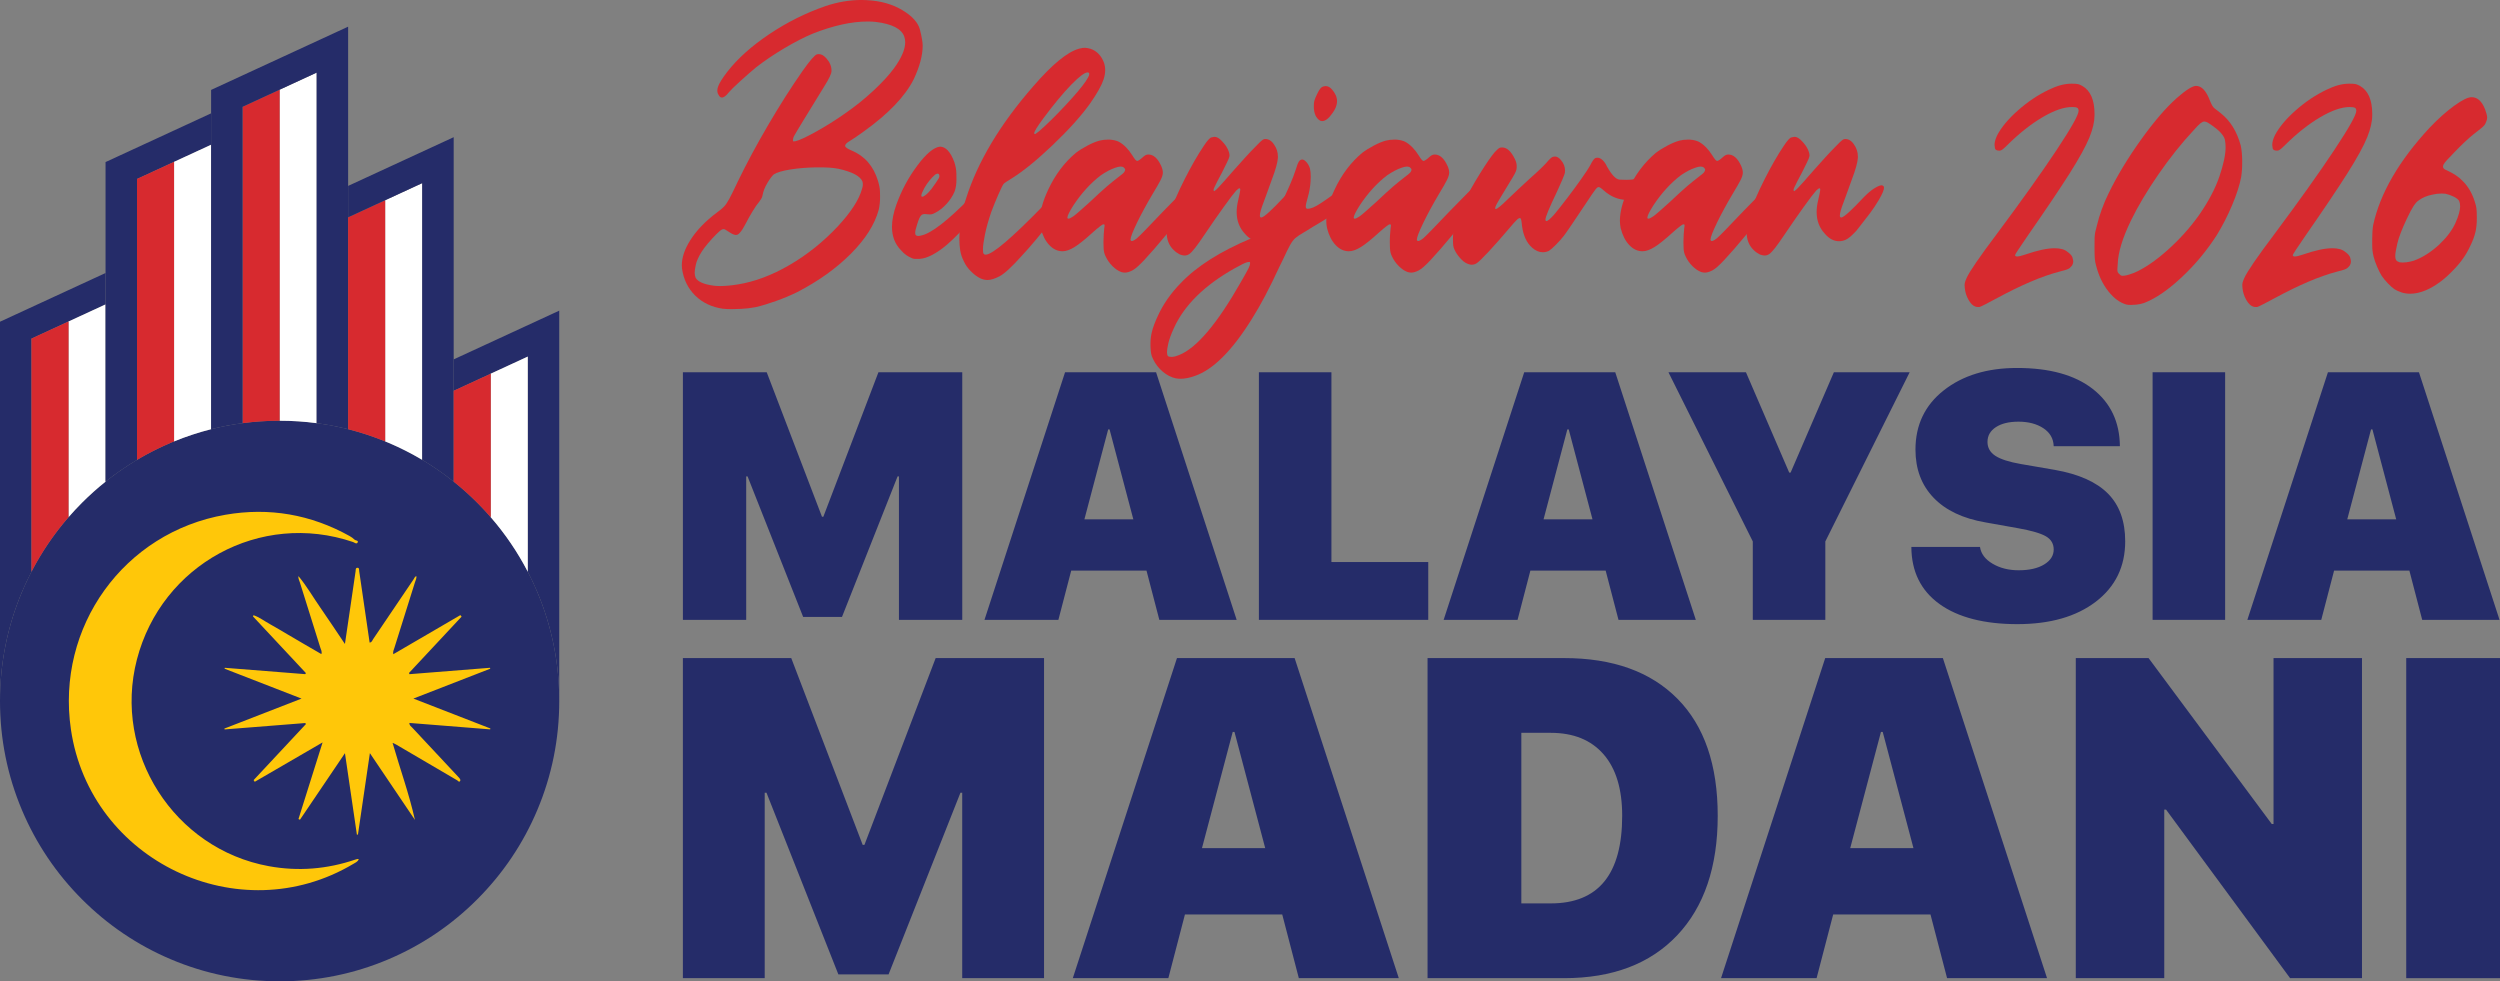 <svg width="214" height="84" viewBox="0 0 214 84" fill="none" xmlns="http://www.w3.org/2000/svg">
<rect x="0" y="0" width="214" height="84" fill="#808080" stroke="none"/>
<g clip-path="url(#clip0_622_951)">
<path d="M82.369 53.059H76.95V40.78H76.833L72.074 52.809H68.75L63.991 40.78H63.874V53.059H58.456V31.865H65.631L70.361 44.231H70.479L75.194 31.865H82.369V53.059H82.369Z" fill="#252C69"/>
<path d="M99.239 53.059L98.14 48.843H91.696L90.598 53.059H84.272L91.169 31.865H98.96L105.858 53.059H99.239ZM94.861 36.756L92.825 44.453H97.013L94.978 36.756H94.861Z" fill="#252C69"/>
<path d="M122.259 48.11V53.06H107.761V31.866H113.97V48.11H122.259Z" fill="#252C69"/>
<path d="M138.543 53.059L137.444 48.843H131.001L129.903 53.059H123.576L130.473 31.865H138.265L145.162 53.059H138.543ZM134.165 36.756L132.129 44.453H136.317L134.282 36.756H134.165Z" fill="#252C69"/>
<path d="M156.248 53.059H150.039V46.347L142.819 31.865H149.453L153.158 40.457H153.275L156.98 31.865H163.467L156.248 46.347V53.059Z" fill="#252C69"/>
<path d="M163.614 46.817H169.486C169.573 47.404 169.934 47.884 170.569 48.256C171.203 48.629 171.946 48.815 172.795 48.815C173.713 48.815 174.443 48.648 174.985 48.315C175.527 47.982 175.797 47.556 175.797 47.037C175.797 46.548 175.577 46.173 175.138 45.914C174.698 45.654 173.903 45.422 172.751 45.216L169.954 44.717C168.02 44.384 166.539 43.679 165.509 42.601C164.479 41.525 163.964 40.154 163.964 38.489C163.964 36.374 164.774 34.68 166.395 33.407C168.015 32.134 170.104 31.498 172.662 31.498C175.445 31.498 177.602 32.096 179.135 33.29C180.668 34.485 181.444 36.119 181.463 38.195H175.796C175.777 37.548 175.484 37.038 174.918 36.66C174.351 36.284 173.639 36.095 172.779 36.095C171.969 36.095 171.325 36.251 170.846 36.565C170.368 36.878 170.129 37.299 170.129 37.828C170.129 38.328 170.353 38.724 170.802 39.018C171.251 39.311 171.984 39.547 172.999 39.723L175.898 40.222C177.948 40.585 179.465 41.263 180.445 42.256C181.427 43.25 181.917 44.609 181.917 46.332C181.917 48.496 181.08 50.219 179.406 51.502C177.731 52.784 175.489 53.426 172.677 53.426C169.865 53.426 167.605 52.851 166.014 51.7C164.423 50.549 163.622 48.921 163.612 46.816L163.614 46.817Z" fill="#252C69"/>
<path d="M190.471 53.059H184.262V31.865H190.471V53.059Z" fill="#252C69"/>
<path d="M207.341 53.059L206.242 48.843H199.798L198.7 53.059H192.374L199.271 31.865H207.062L213.96 53.059H207.341ZM202.962 36.756L200.926 44.453H205.115L203.079 36.756H202.962Z" fill="#252C69"/>
<path d="M89.371 83.731H82.366V67.857H82.214L76.061 83.408H71.764L65.611 67.857H65.459V83.731H58.454V56.331H67.73L73.845 72.319H73.997L80.093 56.331H89.37V83.731H89.371Z" fill="#252C69"/>
<path d="M111.18 83.731L109.76 78.281H101.43L100.01 83.731H91.832L100.749 56.331H110.82L119.737 83.731H111.18H111.18ZM105.52 62.654L102.888 72.603H108.303L105.671 62.654H105.52Z" fill="#252C69"/>
<path d="M122.199 56.331H133.88C138.057 56.331 141.295 57.492 143.592 59.815C145.889 62.138 147.037 65.477 147.037 69.832C147.037 74.186 145.879 77.623 143.563 80.066C141.247 82.509 138.019 83.731 133.88 83.731H122.199V56.331ZM130.226 62.73V77.331H132.744C136.821 77.331 138.859 74.832 138.859 69.831C138.859 67.54 138.326 65.783 137.26 64.562C136.193 63.34 134.688 62.73 132.744 62.73H130.226Z" fill="#252C69"/>
<path d="M166.67 83.731L165.25 78.281H156.92L155.5 83.731H147.321L156.238 56.331H166.31L175.227 83.731H166.669H166.67ZM161.01 62.654L158.378 72.603H163.793L161.161 62.654H161.01Z" fill="#252C69"/>
<path d="M185.261 83.731H177.688V56.331H183.917L194.462 70.534H194.614V56.331H202.186V83.731H196.033L185.412 69.3H185.26V83.731H185.261Z" fill="#252C69"/>
<path d="M214 83.731H205.973V56.331H214V83.731Z" fill="#252C69"/>
<path d="M61.896 26.432C60.932 26.294 60.138 25.918 59.514 25.304C58.89 24.69 58.512 23.918 58.38 22.988C58.37 22.896 58.364 22.804 58.364 22.713C58.364 22.047 58.6 21.341 59.07 20.594C59.595 19.745 60.373 18.935 61.403 18.166C61.644 17.994 61.836 17.833 61.978 17.684C62.12 17.535 62.276 17.303 62.446 16.986C62.616 16.671 62.86 16.174 63.177 15.497C63.911 13.981 64.774 12.377 65.765 10.684C66.756 8.991 67.734 7.455 68.697 6.078C69.311 5.206 69.721 4.729 69.93 4.649C69.984 4.637 70.039 4.631 70.094 4.631C70.314 4.631 70.532 4.757 70.751 5.01C71.036 5.332 71.178 5.682 71.178 6.06C71.178 6.187 71.127 6.359 71.022 6.577C70.918 6.796 70.74 7.105 70.488 7.507C69.886 8.483 69.333 9.384 68.829 10.21C68.325 11.037 68.04 11.513 67.975 11.639C67.942 11.697 67.917 11.76 67.9 11.829C67.884 11.898 67.876 11.949 67.876 11.984C67.876 12.053 67.884 12.09 67.9 12.096C67.917 12.101 67.931 12.104 67.942 12.104C67.975 12.104 68.023 12.099 68.09 12.087C68.407 12.018 68.99 11.748 69.839 11.278C70.687 10.807 71.496 10.302 72.262 9.762C73.149 9.154 73.976 8.494 74.743 7.782C75.509 7.07 76.106 6.421 76.533 5.836C77.168 4.964 77.485 4.223 77.485 3.614C77.485 3.442 77.458 3.281 77.403 3.132C77.173 2.466 76.357 2.047 74.956 1.875C74.737 1.852 74.507 1.841 74.266 1.841C72.897 1.841 71.336 2.185 69.584 2.874C68.839 3.184 68.023 3.604 67.136 4.131C66.249 4.659 65.45 5.198 64.738 5.75C64.311 6.106 63.85 6.507 63.358 6.955C62.865 7.402 62.542 7.718 62.389 7.902C62.159 8.2 61.962 8.349 61.797 8.349C61.676 8.349 61.578 8.269 61.502 8.108C61.436 8.005 61.403 7.884 61.403 7.746C61.403 7.632 61.43 7.505 61.485 7.367C61.594 7.08 61.852 6.672 62.257 6.145C63.144 5.008 64.346 3.932 65.863 2.916C67.38 1.9 68.987 1.099 70.684 0.514C71.714 0.169 72.744 -0.003 73.773 -0.003C73.916 -0.003 74.063 0.003 74.217 0.014C75.377 0.072 76.385 0.356 77.24 0.867C78.094 1.378 78.598 1.941 78.751 2.554C78.904 3.168 78.981 3.619 78.981 3.906C78.981 4.733 78.729 5.686 78.225 6.765C77.491 8.234 76.068 9.726 73.954 11.242C73.724 11.414 73.496 11.575 73.272 11.724C73.048 11.873 72.88 11.982 72.771 12.051C72.486 12.212 72.344 12.355 72.344 12.481V12.499C72.365 12.613 72.547 12.739 72.886 12.878C74.014 13.348 74.77 14.215 75.153 15.478C75.262 15.834 75.32 16.141 75.326 16.399C75.331 16.657 75.334 16.81 75.334 16.855C75.334 17.268 75.295 17.636 75.218 17.957C74.879 19.208 74.088 20.46 72.844 21.711C71.601 22.962 70.07 24.059 68.253 24.999C67.694 25.275 67.087 25.53 66.429 25.765C65.772 26 65.192 26.176 64.688 26.291C64.261 26.371 63.855 26.42 63.472 26.437C63.089 26.454 62.809 26.463 62.635 26.463C62.35 26.463 62.103 26.452 61.895 26.429L61.896 26.432ZM63.145 24.349C64.591 24.119 66.069 23.565 67.581 22.687C69.092 21.808 70.472 20.704 71.721 19.372C72.849 18.155 73.538 17.087 73.79 16.169C73.834 16.02 73.856 15.917 73.856 15.859V15.739C73.856 15.67 73.845 15.601 73.823 15.532C73.637 15.073 72.952 14.711 71.769 14.447C71.353 14.367 70.849 14.327 70.258 14.327H69.847C69.07 14.339 68.338 14.399 67.655 14.508C66.97 14.617 66.496 14.757 66.234 14.93C66.179 14.976 66.102 15.061 66.004 15.188C65.905 15.314 65.812 15.452 65.725 15.601C65.582 15.841 65.481 16.04 65.421 16.194C65.36 16.349 65.303 16.559 65.248 16.823C65.237 16.869 65.207 16.935 65.157 17.021C65.108 17.107 65.056 17.185 65.001 17.254C64.848 17.426 64.656 17.701 64.426 18.081C64.196 18.46 63.993 18.821 63.819 19.165C63.742 19.314 63.663 19.455 63.581 19.587C63.499 19.719 63.425 19.82 63.359 19.888C63.25 20.037 63.129 20.112 62.998 20.112H62.965C62.822 20.101 62.625 20.009 62.373 19.837C62.252 19.757 62.162 19.699 62.102 19.665C62.041 19.63 61.99 19.613 61.946 19.613C61.902 19.613 61.852 19.624 61.798 19.647C61.699 19.694 61.532 19.834 61.297 20.069C61.061 20.305 60.826 20.563 60.59 20.844C60.355 21.125 60.177 21.363 60.056 21.559C59.793 21.984 59.629 22.348 59.564 22.652C59.498 22.956 59.465 23.183 59.465 23.332C59.465 23.505 59.493 23.654 59.547 23.78C59.733 24.113 60.242 24.337 61.075 24.452C61.239 24.475 61.425 24.486 61.634 24.486C62.061 24.486 62.565 24.441 63.145 24.349Z" fill="#D72A2F"/>
<path d="M78.045 22.093C77.859 22.013 77.697 21.923 77.56 21.826C77.424 21.729 77.278 21.593 77.125 21.421C76.61 20.893 76.353 20.227 76.353 19.424C76.353 18.85 76.479 18.213 76.731 17.512C77.168 16.296 77.768 15.179 78.529 14.163C79.291 13.147 79.934 12.611 80.46 12.553C80.952 12.553 81.364 12.995 81.692 13.879C81.802 14.224 81.859 14.54 81.865 14.826C81.87 15.113 81.873 15.291 81.873 15.36C81.873 15.763 81.818 16.112 81.708 16.41C81.544 16.79 81.311 17.142 81.01 17.469C80.709 17.796 80.388 18.046 80.049 18.218C79.917 18.287 79.822 18.328 79.761 18.338C79.701 18.35 79.649 18.356 79.605 18.356C79.528 18.356 79.44 18.35 79.342 18.338C79.287 18.327 79.233 18.321 79.177 18.321C79.024 18.321 78.914 18.361 78.849 18.442C78.75 18.534 78.64 18.774 78.52 19.165C78.399 19.521 78.34 19.779 78.34 19.94C78.34 19.986 78.345 20.026 78.356 20.06C78.389 20.152 78.471 20.198 78.603 20.198C78.668 20.198 78.745 20.186 78.833 20.163C79.687 20.003 81.116 18.901 83.12 16.857C83.767 16.191 84.221 15.858 84.483 15.858C84.56 15.858 84.62 15.893 84.664 15.961C84.719 16.019 84.746 16.116 84.746 16.254V16.323C84.724 16.484 84.675 16.662 84.598 16.857C84.368 17.305 83.883 17.956 83.144 18.812C82.405 19.667 81.707 20.382 81.049 20.956C80.129 21.725 79.346 22.127 78.701 22.161H78.306C78.186 22.149 78.098 22.127 78.043 22.092L78.045 22.093ZM79.737 16.169L79.836 16.031C80.022 15.779 80.198 15.52 80.361 15.257C80.394 15.2 80.411 15.142 80.411 15.084V15.033C80.4 14.953 80.378 14.903 80.346 14.886C80.313 14.869 80.285 14.86 80.264 14.86C80.209 14.86 80.138 14.889 80.05 14.946C79.875 15.095 79.705 15.273 79.541 15.48C79.377 15.687 79.234 15.899 79.114 16.117C78.949 16.427 78.867 16.634 78.867 16.737V16.789C78.889 16.823 78.917 16.841 78.949 16.841C79.004 16.841 79.086 16.8 79.196 16.72C79.371 16.594 79.552 16.41 79.738 16.169H79.737Z" fill="#D72A2F"/>
<path d="M83.828 23.78C83.575 23.642 83.327 23.447 83.08 23.195C82.833 22.943 82.645 22.672 82.513 22.386C82.349 22.064 82.242 21.746 82.193 21.43C82.143 21.114 82.119 20.778 82.119 20.422C82.119 20.285 82.124 20.136 82.135 19.975C82.157 19.435 82.206 18.95 82.283 18.52C82.36 18.089 82.497 17.581 82.694 16.996C83.69 13.839 85.612 10.631 88.46 7.37C90.081 5.499 91.384 4.432 92.37 4.167C92.578 4.11 92.748 4.084 92.879 4.09C93.011 4.095 93.175 4.127 93.372 4.184C93.886 4.368 94.259 4.752 94.489 5.338C94.565 5.545 94.604 5.768 94.604 6.009C94.604 6.251 94.56 6.509 94.472 6.784C94.297 7.313 93.908 8.007 93.306 8.868C92.54 9.935 91.471 11.121 90.103 12.424C88.734 13.727 87.556 14.683 86.571 15.291C86.418 15.383 86.281 15.469 86.161 15.549C86.04 15.63 85.958 15.692 85.914 15.738C85.826 15.853 85.678 16.149 85.471 16.625C85.262 17.101 85.06 17.598 84.863 18.115C84.611 18.85 84.427 19.5 84.313 20.069C84.198 20.637 84.141 21.059 84.141 21.335C84.141 21.449 84.146 21.547 84.157 21.627C84.19 21.742 84.261 21.8 84.371 21.8C84.94 21.8 86.594 20.393 89.332 17.581C89.966 16.938 90.443 16.484 90.761 16.22C91.079 15.956 91.309 15.823 91.451 15.823C91.67 15.823 91.78 15.921 91.78 16.116C91.78 16.346 91.61 16.73 91.271 17.27C91.095 17.523 90.767 17.95 90.285 18.553C89.803 19.155 89.296 19.775 88.765 20.412C88.234 21.049 87.804 21.54 87.475 21.885C86.61 22.849 85.972 23.437 85.561 23.65C85.151 23.862 84.808 23.968 84.534 23.968C84.294 23.968 84.058 23.905 83.828 23.779L83.828 23.78ZM88.953 11.227C89.611 10.654 90.35 9.927 91.171 9.049C91.993 8.172 92.579 7.48 92.929 6.975C93.105 6.699 93.201 6.53 93.217 6.466C93.234 6.404 93.242 6.36 93.242 6.337C93.242 6.268 93.208 6.223 93.143 6.2H93.093C92.853 6.2 92.392 6.544 91.714 7.233C90.991 7.98 90.192 8.944 89.315 10.126C88.79 10.838 88.526 11.263 88.526 11.4C88.526 11.447 88.543 11.47 88.576 11.47H88.626C88.68 11.435 88.79 11.355 88.954 11.229L88.953 11.227Z" fill="#D72A2F"/>
<path d="M95.968 23.281C95.716 23.189 95.467 23.02 95.22 22.773C94.974 22.526 94.779 22.248 94.637 21.938C94.582 21.823 94.543 21.72 94.522 21.628C94.5 21.536 94.483 21.424 94.472 21.292C94.462 21.16 94.456 20.973 94.456 20.733C94.456 20.492 94.464 20.276 94.48 20.052C94.497 19.828 94.51 19.665 94.521 19.561C94.543 19.447 94.554 19.366 94.554 19.321C94.554 19.263 94.546 19.229 94.53 19.218C94.513 19.206 94.483 19.2 94.439 19.2C94.406 19.2 94.311 19.261 94.152 19.381C93.993 19.502 93.804 19.66 93.585 19.855C92.906 20.475 92.372 20.905 91.983 21.146C91.594 21.387 91.252 21.508 90.957 21.508C90.529 21.508 90.149 21.33 89.815 20.974C89.481 20.618 89.237 20.137 89.084 19.528C89.04 19.321 89.018 19.109 89.018 18.89C89.018 18.122 89.254 17.237 89.724 16.239C90.327 14.953 91.115 13.903 92.09 13.088C92.374 12.87 92.708 12.661 93.092 12.46C93.475 12.259 93.814 12.118 94.111 12.038C94.341 11.98 94.576 11.952 94.817 11.952H95.014C95.321 11.975 95.578 12.038 95.787 12.142C96.214 12.382 96.597 12.773 96.936 13.313C97.123 13.623 97.259 13.778 97.347 13.778C97.38 13.778 97.438 13.752 97.519 13.7C97.601 13.648 97.686 13.582 97.774 13.502C97.883 13.399 97.977 13.327 98.053 13.286C98.129 13.246 98.212 13.226 98.3 13.226C98.737 13.226 99.105 13.553 99.4 14.207C99.488 14.403 99.534 14.586 99.54 14.759C99.546 14.931 99.479 15.152 99.343 15.422C99.206 15.691 98.984 16.079 98.678 16.584C98.152 17.468 97.703 18.295 97.33 19.064C96.958 19.833 96.772 20.315 96.772 20.511C96.782 20.591 96.821 20.631 96.887 20.631C96.985 20.631 97.138 20.545 97.347 20.373C97.445 20.293 97.709 20.031 98.136 19.59C98.563 19.148 99.056 18.634 99.614 18.049C100.206 17.44 100.701 16.935 101.101 16.533C101.501 16.132 101.739 15.913 101.815 15.879C101.903 15.844 101.985 15.827 102.062 15.827C102.182 15.827 102.281 15.867 102.358 15.947C102.445 16.039 102.489 16.165 102.489 16.326C102.489 16.395 102.483 16.464 102.473 16.533C102.396 16.728 102.095 17.179 101.569 17.885C101.043 18.591 100.441 19.355 99.762 20.175C99.083 20.996 98.486 21.683 97.972 22.233C97.511 22.727 97.161 23.034 96.921 23.154C96.68 23.275 96.471 23.335 96.296 23.335C96.187 23.335 96.077 23.318 95.968 23.283V23.281ZM91.861 18.528C91.949 18.471 92.124 18.328 92.387 18.098C92.65 17.869 92.939 17.61 93.257 17.323C93.925 16.692 94.421 16.238 94.744 15.962C95.067 15.687 95.371 15.44 95.656 15.222C95.995 14.97 96.19 14.803 96.239 14.723C96.288 14.643 96.313 14.579 96.313 14.533C96.313 14.464 96.274 14.401 96.198 14.344C96.132 14.286 96.045 14.258 95.935 14.258C95.803 14.258 95.644 14.292 95.458 14.361C95.086 14.487 94.68 14.7 94.242 14.998C93.377 15.652 92.594 16.508 91.893 17.564C91.543 18.115 91.368 18.47 91.368 18.631C91.368 18.689 91.395 18.718 91.45 18.718C91.537 18.718 91.674 18.655 91.86 18.528H91.861Z" fill="#D72A2F"/>
<path d="M100.929 21.748C100.863 21.714 100.786 21.665 100.699 21.602C100.611 21.539 100.529 21.467 100.452 21.387C100.058 21.007 99.86 20.491 99.86 19.837C99.86 19.343 99.97 18.781 100.189 18.149C100.441 17.38 100.849 16.439 101.413 15.325C101.976 14.212 102.521 13.265 103.047 12.484C103.342 12.037 103.559 11.795 103.696 11.761C103.833 11.727 103.923 11.71 103.967 11.71C104.164 11.71 104.384 11.841 104.624 12.106C104.832 12.324 104.988 12.543 105.092 12.76C105.197 12.979 105.248 13.162 105.248 13.312C105.248 13.346 105.243 13.381 105.232 13.415C105.221 13.484 105.155 13.645 105.035 13.897C104.914 14.15 104.772 14.437 104.608 14.758C104.432 15.079 104.293 15.343 104.189 15.55C104.084 15.757 104.008 15.915 103.959 16.024C103.909 16.133 103.885 16.202 103.885 16.23V16.291C103.885 16.314 103.89 16.331 103.901 16.343C103.912 16.355 103.923 16.36 103.934 16.36C103.956 16.36 103.984 16.343 104.016 16.308C104.071 16.274 104.158 16.194 104.279 16.067C104.399 15.941 104.572 15.751 104.797 15.499C105.021 15.247 105.309 14.919 105.66 14.517C105.955 14.184 106.264 13.84 106.588 13.484C106.911 13.128 107.177 12.847 107.385 12.64C107.582 12.433 107.738 12.276 107.853 12.166C107.968 12.058 108.055 11.986 108.116 11.951C108.176 11.916 108.239 11.899 108.305 11.899C108.611 11.899 108.869 12.066 109.077 12.399C109.285 12.697 109.389 13.036 109.389 13.415V13.518C109.356 13.931 109.186 14.54 108.88 15.343C108.726 15.768 108.562 16.222 108.388 16.704C108.3 16.934 108.229 17.129 108.174 17.289C107.955 17.852 107.845 18.236 107.845 18.443C107.845 18.558 107.884 18.615 107.961 18.615H107.994C108.234 18.558 108.869 17.978 109.899 16.876C110.249 16.52 110.559 16.262 110.827 16.102C111.095 15.941 111.289 15.861 111.41 15.861C111.486 15.861 111.547 15.89 111.591 15.947C111.612 15.981 111.624 16.021 111.624 16.067C111.624 16.262 111.476 16.613 111.18 17.117C110.961 17.496 110.706 17.877 110.417 18.262C110.126 18.647 109.869 18.98 109.644 19.261C109.42 19.543 109.291 19.706 109.258 19.752C108.93 20.108 108.662 20.346 108.453 20.467C108.245 20.587 108.02 20.648 107.779 20.648C107.33 20.648 106.925 20.435 106.564 20.011C106.093 19.505 105.857 18.886 105.857 18.151C105.857 17.818 105.907 17.456 106.006 17.067C106.049 16.871 106.088 16.694 106.121 16.532C106.154 16.372 106.17 16.274 106.17 16.24C106.17 16.16 106.148 16.119 106.105 16.119C106.039 16.119 105.941 16.189 105.809 16.326C105.612 16.545 105.256 17.012 104.742 17.73C104.227 18.447 103.707 19.196 103.181 19.977C102.819 20.517 102.531 20.924 102.318 21.199C102.104 21.474 101.935 21.655 101.809 21.742C101.683 21.828 101.554 21.871 101.423 21.871C101.346 21.871 101.261 21.859 101.168 21.836C101.075 21.813 100.996 21.784 100.93 21.75L100.929 21.748Z" fill="#D72A2F"/>
<path d="M100.666 32.39C100.272 32.309 99.897 32.121 99.541 31.822C99.185 31.524 98.909 31.168 98.712 30.755C98.624 30.583 98.566 30.425 98.539 30.281C98.512 30.138 98.492 29.922 98.481 29.636V29.412C98.481 29.067 98.52 28.74 98.597 28.43C98.684 28.051 98.854 27.592 99.106 27.053C99.566 26.042 100.217 25.107 101.06 24.245C102.429 22.799 104.445 21.519 107.106 20.405C107.401 20.279 107.67 20.159 107.911 20.044C108.152 19.929 108.311 19.848 108.388 19.803C108.453 19.758 108.522 19.683 108.593 19.579C108.665 19.476 108.763 19.301 108.889 19.053C109.015 18.807 109.187 18.454 109.407 17.995C109.856 17.065 110.19 16.348 110.409 15.842C110.627 15.337 110.797 14.895 110.918 14.516C111.016 14.183 111.104 13.956 111.181 13.835C111.257 13.715 111.356 13.655 111.477 13.655C111.586 13.655 111.709 13.735 111.846 13.895C111.983 14.056 112.078 14.234 112.134 14.429C112.178 14.613 112.199 14.842 112.199 15.118C112.199 15.244 112.193 15.388 112.183 15.549C112.15 16.019 112.068 16.478 111.936 16.926C111.827 17.305 111.772 17.557 111.772 17.683C111.772 17.809 111.827 17.873 111.936 17.873C112.199 17.873 112.557 17.724 113.012 17.425C113.467 17.127 113.886 16.834 114.269 16.547L114.762 16.202C115.189 15.927 115.528 15.789 115.78 15.789C115.912 15.789 116.016 15.83 116.092 15.91C116.136 15.956 116.158 16.019 116.158 16.099C116.158 16.375 115.862 16.817 115.271 17.425C114.877 17.793 114.424 18.143 113.915 18.475C113.406 18.808 112.91 19.113 112.428 19.388C112.209 19.525 112.006 19.652 111.821 19.767C111.722 19.825 111.635 19.876 111.558 19.922C111.262 20.094 111.037 20.246 110.884 20.378C110.731 20.51 110.58 20.708 110.433 20.972C110.284 21.236 110.08 21.655 109.816 22.229C109.751 22.366 109.674 22.521 109.586 22.694C109.083 23.773 108.65 24.654 108.289 25.337C107.927 26.019 107.56 26.66 107.188 27.256C105.49 30 103.853 31.641 102.276 32.181C101.827 32.342 101.421 32.422 101.06 32.422C100.917 32.422 100.786 32.41 100.666 32.387L100.666 32.39ZM100.929 30.392C102.429 29.796 104.192 27.712 106.219 24.142C106.394 23.832 106.536 23.582 106.646 23.393C106.755 23.203 106.835 23.054 106.884 22.945C106.933 22.836 106.966 22.753 106.982 22.696C106.999 22.639 107.007 22.587 107.007 22.541C107.007 22.472 106.999 22.435 106.982 22.429C106.966 22.423 106.952 22.421 106.941 22.421C106.908 22.421 106.859 22.426 106.793 22.438C106.717 22.449 106.577 22.504 106.374 22.601C106.171 22.7 105.95 22.817 105.709 22.955C103.124 24.401 101.383 26.111 100.485 28.086C100.244 28.614 100.085 29.05 100.008 29.395C99.932 29.739 99.893 29.986 99.893 30.135C99.893 30.296 99.92 30.41 99.975 30.48C100.029 30.525 100.123 30.549 100.254 30.549H100.336C100.511 30.537 100.708 30.485 100.927 30.394L100.929 30.392ZM113.004 10.331C112.642 10.114 112.462 9.7 112.462 9.092C112.462 8.896 112.478 8.739 112.511 8.618C112.544 8.498 112.615 8.323 112.725 8.093C112.9 7.714 113.053 7.496 113.185 7.438C113.283 7.393 113.382 7.369 113.48 7.369C113.667 7.369 113.842 7.461 114.006 7.644C114.301 7.977 114.45 8.316 114.45 8.661C114.45 9.005 114.312 9.355 114.039 9.711C113.732 10.148 113.447 10.365 113.185 10.365C113.13 10.365 113.07 10.354 113.004 10.331L113.004 10.331Z" fill="#D72A2F"/>
<path d="M120.479 23.281C120.226 23.189 119.977 23.02 119.731 22.773C119.484 22.526 119.29 22.248 119.148 21.938C119.093 21.823 119.054 21.72 119.033 21.628C119.01 21.536 118.994 21.424 118.983 21.292C118.972 21.16 118.967 20.973 118.967 20.733C118.967 20.492 118.974 20.276 118.991 20.052C119.008 19.828 119.021 19.665 119.032 19.561C119.054 19.447 119.065 19.366 119.065 19.321C119.065 19.263 119.057 19.229 119.041 19.218C119.024 19.206 118.994 19.2 118.95 19.2C118.917 19.2 118.821 19.261 118.662 19.381C118.504 19.502 118.314 19.66 118.096 19.855C117.416 20.475 116.883 20.905 116.494 21.146C116.105 21.387 115.763 21.508 115.467 21.508C115.04 21.508 114.66 21.33 114.325 20.974C113.992 20.618 113.748 20.137 113.594 19.528C113.55 19.321 113.529 19.109 113.529 18.89C113.529 18.122 113.765 17.237 114.235 16.239C114.837 14.953 115.625 13.903 116.6 13.088C116.885 12.87 117.219 12.661 117.603 12.46C117.986 12.259 118.325 12.118 118.621 12.038C118.852 11.98 119.087 11.952 119.328 11.952H119.525C119.832 11.975 120.089 12.038 120.297 12.142C120.725 12.382 121.108 12.773 121.447 13.313C121.633 13.623 121.77 13.778 121.858 13.778C121.891 13.778 121.948 13.752 122.03 13.7C122.112 13.648 122.197 13.582 122.285 13.502C122.394 13.399 122.487 13.327 122.564 13.286C122.64 13.246 122.723 13.226 122.81 13.226C123.248 13.226 123.616 13.553 123.911 14.207C123.999 14.403 124.045 14.586 124.051 14.759C124.056 14.931 123.99 15.152 123.854 15.422C123.716 15.691 123.495 16.079 123.188 16.584C122.663 17.468 122.214 18.295 121.841 19.064C121.469 19.833 121.282 20.315 121.282 20.511C121.293 20.591 121.332 20.631 121.397 20.631C121.496 20.631 121.649 20.545 121.858 20.373C121.956 20.293 122.219 20.031 122.646 19.59C123.073 19.148 123.567 18.634 124.125 18.049C124.716 17.44 125.212 16.935 125.612 16.533C126.011 16.132 126.249 15.913 126.326 15.879C126.414 15.844 126.496 15.827 126.573 15.827C126.693 15.827 126.792 15.867 126.868 15.947C126.956 16.039 127 16.165 127 16.326C127 16.395 126.994 16.464 126.983 16.533C126.906 16.728 126.606 17.179 126.08 17.885C125.553 18.591 124.951 19.355 124.273 20.175C123.593 20.996 122.997 21.683 122.482 22.233C122.022 22.727 121.672 23.034 121.431 23.154C121.19 23.275 120.982 23.335 120.807 23.335C120.698 23.335 120.588 23.318 120.479 23.283V23.281ZM116.372 18.528C116.459 18.471 116.635 18.328 116.897 18.098C117.16 17.869 117.45 17.61 117.768 17.323C118.436 16.692 118.931 16.238 119.255 15.962C119.578 15.687 119.882 15.44 120.167 15.222C120.506 14.97 120.701 14.803 120.75 14.723C120.799 14.643 120.824 14.579 120.824 14.533C120.824 14.464 120.785 14.401 120.709 14.344C120.643 14.286 120.556 14.258 120.446 14.258C120.314 14.258 120.155 14.292 119.969 14.361C119.596 14.487 119.191 14.7 118.753 14.998C117.887 15.652 117.104 16.508 116.404 17.564C116.053 18.115 115.878 18.47 115.878 18.631C115.878 18.689 115.906 18.718 115.96 18.718C116.048 18.718 116.185 18.655 116.371 18.528H116.372Z" fill="#D72A2F"/>
<path d="M125.539 22.541C125.363 22.46 125.177 22.308 124.98 22.084C124.783 21.86 124.63 21.634 124.52 21.404C124.455 21.278 124.414 21.149 124.397 21.016C124.38 20.884 124.373 20.686 124.373 20.422C124.373 20.159 124.389 19.949 124.422 19.759C124.455 19.57 124.521 19.326 124.619 19.028C124.696 18.799 124.803 18.511 124.94 18.166C125.077 17.822 125.222 17.495 125.375 17.185C125.714 16.496 126.152 15.718 126.689 14.852C127.226 13.986 127.648 13.374 127.954 13.018C128.063 12.903 128.151 12.817 128.217 12.76C128.282 12.703 128.34 12.665 128.39 12.648C128.439 12.631 128.507 12.622 128.595 12.622C128.989 12.622 129.351 12.955 129.679 13.621C129.745 13.77 129.787 13.886 129.802 13.966C129.819 14.046 129.827 14.126 129.827 14.206V14.344C129.827 14.447 129.805 14.554 129.761 14.662C129.718 14.772 129.636 14.929 129.515 15.136C129.394 15.343 129.214 15.641 128.973 16.031C128.743 16.41 128.54 16.746 128.365 17.039C128.19 17.331 128.086 17.518 128.053 17.599C128.009 17.702 127.988 17.777 127.988 17.823C127.988 17.869 128.004 17.892 128.037 17.892C128.157 17.892 128.508 17.605 129.088 17.031C129.307 16.824 129.59 16.557 129.935 16.23C130.28 15.903 130.616 15.59 130.945 15.292C131.273 15.005 131.572 14.732 131.84 14.474C132.108 14.216 132.287 14.035 132.374 13.931C132.648 13.609 132.834 13.44 132.933 13.423C133.031 13.405 133.092 13.397 133.113 13.397C133.277 13.397 133.447 13.5 133.622 13.707C133.852 13.982 133.968 14.281 133.968 14.602C133.968 14.671 133.962 14.739 133.951 14.809C133.929 14.901 133.855 15.096 133.73 15.394C133.604 15.692 133.453 16.031 133.278 16.41C132.621 17.777 132.292 18.569 132.292 18.786C132.292 18.879 132.32 18.924 132.374 18.924C132.484 18.924 132.703 18.74 133.031 18.373C133.338 18.005 133.71 17.535 134.149 16.961C134.587 16.387 134.992 15.836 135.365 15.307C135.737 14.78 135.989 14.395 136.12 14.154C136.219 13.958 136.301 13.815 136.367 13.723C136.432 13.632 136.49 13.571 136.539 13.542C136.589 13.514 136.657 13.499 136.745 13.499C136.887 13.499 137.033 13.568 137.181 13.706C137.329 13.844 137.452 14.022 137.55 14.24C137.967 14.987 138.333 15.365 138.651 15.377C138.969 15.388 139.166 15.394 139.243 15.394C139.725 15.394 140.212 15.314 140.705 15.153C140.771 15.142 140.831 15.13 140.886 15.119C141.039 15.084 141.175 15.067 141.296 15.067C141.526 15.067 141.696 15.13 141.805 15.256C141.904 15.382 141.953 15.521 141.953 15.669C141.953 15.772 141.937 15.876 141.904 15.979C141.805 16.277 141.569 16.519 141.198 16.702C140.639 16.977 140.02 17.115 139.341 17.115H139.259C138.548 17.104 137.896 16.84 137.304 16.323C137.206 16.231 137.115 16.157 137.033 16.099C136.951 16.041 136.894 16.013 136.861 16.013C136.817 16.013 136.773 16.027 136.729 16.056C136.685 16.085 136.631 16.142 136.565 16.229C136.498 16.315 136.406 16.444 136.286 16.616C136.165 16.788 136.012 17.018 135.825 17.305C135.321 18.063 134.894 18.7 134.544 19.217C134.193 19.733 133.969 20.055 133.87 20.181C133.673 20.433 133.446 20.689 133.189 20.947C132.931 21.205 132.732 21.38 132.589 21.472C132.414 21.553 132.238 21.593 132.064 21.593C131.746 21.593 131.44 21.461 131.143 21.196C130.683 20.783 130.398 20.174 130.289 19.371C130.278 19.21 130.262 19.07 130.24 18.949C130.217 18.829 130.201 18.757 130.19 18.734C130.168 18.688 130.135 18.665 130.091 18.665C130.048 18.665 129.982 18.699 129.894 18.768C129.741 18.905 129.472 19.204 129.089 19.663C128.487 20.375 127.928 21.006 127.413 21.557C126.898 22.108 126.559 22.435 126.394 22.538C126.263 22.619 126.126 22.659 125.984 22.659C125.841 22.659 125.693 22.618 125.54 22.538L125.539 22.541Z" fill="#D72A2F"/>
<path d="M145.614 23.281C145.361 23.189 145.113 23.02 144.866 22.773C144.619 22.526 144.425 22.248 144.283 21.938C144.228 21.823 144.19 21.72 144.168 21.628C144.146 21.536 144.129 21.424 144.118 21.292C144.108 21.16 144.102 20.973 144.102 20.733C144.102 20.492 144.11 20.276 144.126 20.052C144.143 19.828 144.156 19.665 144.167 19.561C144.189 19.447 144.2 19.366 144.2 19.321C144.2 19.263 144.192 19.229 144.176 19.218C144.159 19.206 144.129 19.2 144.085 19.2C144.052 19.2 143.957 19.261 143.798 19.381C143.639 19.502 143.45 19.66 143.231 19.855C142.552 20.475 142.018 20.905 141.629 21.146C141.24 21.387 140.898 21.508 140.602 21.508C140.175 21.508 139.795 21.33 139.461 20.974C139.127 20.618 138.883 20.137 138.729 19.528C138.686 19.321 138.664 19.109 138.664 18.89C138.664 18.122 138.9 17.237 139.37 16.239C139.973 14.953 140.761 13.903 141.736 13.088C142.02 12.87 142.354 12.661 142.738 12.46C143.121 12.259 143.46 12.118 143.757 12.038C143.987 11.98 144.222 11.952 144.463 11.952H144.66C144.967 11.975 145.224 12.038 145.433 12.142C145.86 12.382 146.243 12.773 146.582 13.313C146.769 13.623 146.905 13.778 146.993 13.778C147.026 13.778 147.083 13.752 147.165 13.7C147.247 13.648 147.332 13.582 147.42 13.502C147.529 13.399 147.623 13.327 147.699 13.286C147.775 13.246 147.858 13.226 147.946 13.226C148.383 13.226 148.751 13.553 149.046 14.207C149.134 14.403 149.18 14.586 149.186 14.759C149.192 14.931 149.125 15.152 148.989 15.422C148.851 15.691 148.63 16.079 148.324 16.584C147.798 17.468 147.349 18.295 146.976 19.064C146.604 19.833 146.418 20.315 146.418 20.511C146.428 20.591 146.467 20.631 146.533 20.631C146.631 20.631 146.784 20.545 146.993 20.373C147.091 20.293 147.355 20.031 147.782 19.59C148.209 19.148 148.702 18.634 149.26 18.049C149.852 17.44 150.347 16.935 150.747 16.533C151.147 16.132 151.385 15.913 151.461 15.879C151.549 15.844 151.631 15.827 151.708 15.827C151.828 15.827 151.927 15.867 152.004 15.947C152.091 16.039 152.135 16.165 152.135 16.326C152.135 16.395 152.129 16.464 152.119 16.533C152.042 16.728 151.741 17.179 151.215 17.885C150.689 18.591 150.087 19.355 149.408 20.175C148.729 20.996 148.132 21.683 147.618 22.233C147.158 22.727 146.807 23.034 146.567 23.154C146.326 23.275 146.117 23.335 145.942 23.335C145.833 23.335 145.723 23.318 145.614 23.283V23.281ZM141.507 18.528C141.595 18.471 141.77 18.328 142.033 18.098C142.296 17.869 142.585 17.61 142.903 17.323C143.571 16.692 144.067 16.238 144.39 15.962C144.713 15.687 145.017 15.44 145.302 15.222C145.641 14.97 145.836 14.803 145.885 14.723C145.935 14.643 145.959 14.579 145.959 14.533C145.959 14.464 145.92 14.401 145.844 14.344C145.779 14.286 145.691 14.258 145.581 14.258C145.449 14.258 145.29 14.292 145.104 14.361C144.732 14.487 144.326 14.7 143.888 14.998C143.023 15.652 142.24 16.508 141.539 17.564C141.188 18.115 141.014 18.47 141.014 18.631C141.014 18.689 141.041 18.718 141.096 18.718C141.183 18.718 141.32 18.655 141.506 18.528H141.507Z" fill="#D72A2F"/>
<path d="M150.575 21.748C150.509 21.714 150.432 21.665 150.345 21.602C150.257 21.539 150.175 21.467 150.098 21.387C149.704 21.007 149.506 20.491 149.506 19.837C149.506 19.343 149.616 18.781 149.835 18.149C150.087 17.38 150.495 16.439 151.059 15.325C151.622 14.212 152.167 13.265 152.693 12.484C152.988 12.037 153.205 11.795 153.342 11.761C153.479 11.727 153.569 11.71 153.613 11.71C153.81 11.71 154.03 11.841 154.27 12.106C154.478 12.324 154.634 12.543 154.738 12.76C154.843 12.979 154.895 13.162 154.895 13.312C154.895 13.346 154.889 13.381 154.878 13.415C154.867 13.484 154.801 13.645 154.681 13.897C154.56 14.15 154.418 14.437 154.254 14.758C154.078 15.079 153.939 15.343 153.835 15.55C153.73 15.757 153.654 15.915 153.605 16.024C153.555 16.133 153.531 16.202 153.531 16.23V16.291C153.531 16.314 153.536 16.331 153.547 16.343C153.558 16.355 153.569 16.36 153.58 16.36C153.602 16.36 153.63 16.343 153.662 16.308C153.717 16.274 153.805 16.194 153.925 16.067C154.045 15.941 154.218 15.751 154.443 15.499C154.667 15.247 154.955 14.919 155.306 14.517C155.601 14.184 155.91 13.84 156.234 13.484C156.557 13.128 156.823 12.847 157.031 12.64C157.228 12.433 157.384 12.276 157.499 12.166C157.614 12.058 157.701 11.986 157.762 11.951C157.822 11.916 157.885 11.899 157.951 11.899C158.257 11.899 158.515 12.066 158.723 12.399C158.931 12.697 159.035 13.036 159.035 13.415V13.518C159.002 13.931 158.832 14.54 158.526 15.343C158.372 15.768 158.208 16.222 158.034 16.704C157.946 16.934 157.875 17.129 157.82 17.289C157.601 17.852 157.492 18.236 157.492 18.443C157.492 18.558 157.53 18.615 157.607 18.615H157.64C157.88 18.558 158.515 17.978 159.545 16.876C159.895 16.52 160.205 16.262 160.473 16.102C160.741 15.941 160.935 15.861 161.056 15.861C161.132 15.861 161.193 15.89 161.237 15.947C161.258 15.981 161.27 16.021 161.27 16.067C161.27 16.262 161.122 16.613 160.826 17.117C160.607 17.496 160.352 17.877 160.063 18.262C159.772 18.647 159.515 18.98 159.29 19.261C159.066 19.543 158.937 19.706 158.904 19.752C158.576 20.108 158.308 20.346 158.099 20.467C157.891 20.587 157.666 20.648 157.425 20.648C156.976 20.648 156.571 20.435 156.21 20.011C155.739 19.505 155.503 18.886 155.503 18.151C155.503 17.818 155.553 17.456 155.652 17.067C155.695 16.871 155.734 16.694 155.767 16.532C155.8 16.372 155.816 16.274 155.816 16.24C155.816 16.16 155.794 16.119 155.751 16.119C155.685 16.119 155.587 16.189 155.455 16.326C155.258 16.545 154.902 17.012 154.388 17.73C153.873 18.447 153.353 19.196 152.827 19.977C152.465 20.517 152.177 20.924 151.964 21.199C151.75 21.474 151.581 21.655 151.455 21.742C151.329 21.828 151.2 21.871 151.069 21.871C150.992 21.871 150.907 21.859 150.814 21.836C150.721 21.813 150.642 21.784 150.576 21.75L150.575 21.748Z" fill="#D72A2F"/>
<path d="M169.089 26.243C168.88 26.173 168.686 25.982 168.506 25.666C168.325 25.35 168.218 25.009 168.185 24.641C168.174 24.55 168.168 24.469 168.168 24.4C168.168 24.332 168.174 24.274 168.185 24.228C168.207 24.125 168.256 23.987 168.333 23.815C168.574 23.264 169.455 21.979 170.978 19.958C173.081 17.134 174.765 14.77 176.03 12.863C177.295 10.958 177.927 9.833 177.927 9.488C177.927 9.362 177.889 9.275 177.812 9.23C177.735 9.185 177.588 9.161 177.369 9.161C176.668 9.161 175.821 9.454 174.831 10.04C173.839 10.625 172.846 11.412 171.849 12.398C171.652 12.594 171.507 12.726 171.414 12.795C171.321 12.864 171.236 12.898 171.159 12.898C170.919 12.898 170.787 12.826 170.765 12.682C170.743 12.539 170.732 12.444 170.732 12.398C170.732 12.169 170.809 11.893 170.962 11.572C171.324 10.883 171.921 10.171 172.753 9.436C173.585 8.702 174.461 8.117 175.381 7.68C176.082 7.335 176.723 7.163 177.303 7.163H177.353C177.594 7.163 177.766 7.175 177.871 7.198C177.975 7.221 178.098 7.273 178.24 7.353C178.941 7.755 179.291 8.553 179.291 9.746V9.866C179.291 10.406 179.149 11.032 178.864 11.743C178.557 12.501 177.988 13.537 177.156 14.852C176.323 16.166 175.124 17.949 173.558 20.199C173.263 20.635 173.01 21.008 172.802 21.318C172.594 21.628 172.49 21.8 172.49 21.835C172.49 21.915 172.551 21.955 172.671 21.955C172.802 21.955 173.021 21.903 173.328 21.8C174.39 21.433 175.239 21.249 175.875 21.249C176.367 21.249 176.735 21.352 176.975 21.559C177.216 21.731 177.359 21.892 177.403 22.041C177.446 22.19 177.468 22.299 177.468 22.368C177.468 22.506 177.429 22.633 177.353 22.747C177.287 22.828 177.224 22.893 177.164 22.945C177.103 22.997 177.002 23.046 176.86 23.092C176.717 23.138 176.509 23.195 176.236 23.264C174.768 23.654 173.016 24.4 170.978 25.502C170.595 25.709 170.258 25.887 169.968 26.036C169.678 26.186 169.505 26.266 169.45 26.277H169.286C169.21 26.277 169.144 26.266 169.089 26.243H169.089Z" fill="#D72A2F"/>
<path d="M182.018 26.07C181.459 25.91 180.944 25.531 180.473 24.934C180.002 24.337 179.657 23.619 179.438 22.781C179.372 22.564 179.332 22.351 179.315 22.144C179.298 21.937 179.291 21.604 179.291 21.145C179.291 20.812 179.293 20.554 179.298 20.37C179.304 20.186 179.323 20.014 179.356 19.854C179.389 19.693 179.438 19.497 179.504 19.268C179.603 18.844 179.742 18.385 179.923 17.891C180.104 17.397 180.293 16.956 180.49 16.565C181.212 15.073 182.133 13.546 183.25 11.985C184.367 10.424 185.396 9.224 186.339 8.386C187.128 7.697 187.675 7.352 187.982 7.352C188.463 7.352 188.863 7.782 189.181 8.644C189.301 8.942 189.416 9.143 189.526 9.246L189.707 9.384C189.827 9.487 189.958 9.591 190.101 9.694C190.922 10.348 191.491 11.272 191.809 12.466C191.885 12.811 191.927 13.247 191.932 13.775C191.937 14.303 191.907 14.768 191.841 15.17C191.71 15.859 191.452 16.657 191.069 17.563C190.686 18.47 190.248 19.325 189.755 20.129C188.889 21.472 187.882 22.68 186.732 23.753C185.582 24.827 184.52 25.553 183.545 25.931C183.304 26.011 183.077 26.06 182.863 26.078C182.65 26.095 182.494 26.104 182.395 26.104C182.253 26.104 182.127 26.092 182.017 26.069L182.018 26.07ZM182.691 23.35C183.546 22.982 184.485 22.345 185.509 21.438C186.533 20.532 187.44 19.527 188.228 18.425C189.049 17.243 189.635 16.133 189.986 15.093C190.336 14.055 190.511 13.225 190.511 12.605C190.511 12.365 190.489 12.14 190.446 11.934C190.336 11.566 189.975 11.17 189.361 10.745C189.121 10.573 188.959 10.473 188.877 10.444C188.795 10.415 188.737 10.401 188.704 10.401C188.606 10.401 188.496 10.447 188.376 10.538C188.233 10.653 188.025 10.866 187.752 11.175C186.722 12.277 185.723 13.532 184.753 14.938C183.784 16.344 183.004 17.656 182.412 18.873C181.69 20.365 181.312 21.599 181.279 22.575C181.256 22.805 181.245 22.971 181.245 23.074C181.245 23.177 181.259 23.255 181.286 23.307C181.314 23.359 181.355 23.408 181.409 23.453C181.486 23.534 181.543 23.58 181.582 23.591C181.62 23.603 181.65 23.608 181.673 23.608C181.727 23.608 181.798 23.603 181.886 23.591C181.974 23.58 182.094 23.551 182.248 23.505C182.401 23.46 182.549 23.408 182.691 23.351V23.35Z" fill="#D72A2F"/>
<path d="M192.86 26.243C192.652 26.173 192.458 25.982 192.277 25.666C192.097 25.35 191.99 25.009 191.956 24.641C191.946 24.55 191.94 24.469 191.94 24.4C191.94 24.332 191.946 24.274 191.956 24.228C191.978 24.125 192.028 23.987 192.105 23.815C192.345 23.264 193.227 21.979 194.75 19.958C196.853 17.134 198.537 14.77 199.801 12.863C201.066 10.958 201.699 9.833 201.699 9.488C201.699 9.362 201.66 9.275 201.584 9.23C201.507 9.185 201.359 9.161 201.14 9.161C200.439 9.161 199.593 9.454 198.602 10.04C197.611 10.625 196.617 11.412 195.62 12.398C195.423 12.594 195.278 12.726 195.185 12.795C195.092 12.864 195.007 12.898 194.931 12.898C194.69 12.898 194.559 12.826 194.537 12.682C194.515 12.539 194.504 12.444 194.504 12.398C194.504 12.169 194.58 11.893 194.734 11.572C195.096 10.883 195.692 10.171 196.524 9.436C197.356 8.702 198.233 8.117 199.153 7.68C199.854 7.335 200.495 7.163 201.075 7.163H201.124C201.365 7.163 201.538 7.175 201.642 7.198C201.746 7.221 201.869 7.273 202.012 7.353C202.713 7.755 203.063 8.553 203.063 9.746V9.866C203.063 10.406 202.92 11.032 202.636 11.743C202.329 12.501 201.759 13.537 200.927 14.852C200.095 16.166 198.895 17.949 197.33 20.199C197.034 20.635 196.782 21.008 196.574 21.318C196.365 21.628 196.262 21.8 196.262 21.835C196.262 21.915 196.322 21.955 196.442 21.955C196.574 21.955 196.792 21.903 197.099 21.8C198.161 21.433 199.011 21.249 199.646 21.249C200.139 21.249 200.506 21.352 200.747 21.559C200.988 21.731 201.13 21.892 201.174 22.041C201.218 22.19 201.239 22.299 201.239 22.368C201.239 22.506 201.201 22.633 201.124 22.747C201.059 22.828 200.996 22.893 200.935 22.945C200.875 22.997 200.773 23.046 200.631 23.092C200.489 23.138 200.28 23.195 200.007 23.264C198.54 23.654 196.787 24.4 194.75 25.502C194.367 25.709 194.029 25.887 193.74 26.036C193.449 26.186 193.277 26.266 193.222 26.277H193.058C192.981 26.277 192.916 26.266 192.861 26.243H192.86Z" fill="#D72A2F"/>
<path d="M205.543 25.02C205.433 24.986 205.323 24.942 205.214 24.891C205.105 24.839 205.017 24.791 204.951 24.745C204.798 24.642 204.615 24.478 204.401 24.254C204.187 24.03 204.015 23.821 203.883 23.626C203.752 23.419 203.618 23.155 203.481 22.834C203.343 22.512 203.243 22.22 203.177 21.956C203.1 21.646 203.062 21.333 203.062 21.017V20.441C203.062 19.982 203.089 19.591 203.143 19.27C203.735 16.549 205.345 13.771 207.973 10.935C208.706 10.166 209.41 9.538 210.084 9.05C210.758 8.562 211.253 8.318 211.571 8.318C212.063 8.318 212.447 8.663 212.72 9.352C212.819 9.639 212.874 9.822 212.885 9.903C212.896 9.984 212.902 10.035 212.902 10.058C212.902 10.184 212.869 10.316 212.803 10.455C212.77 10.547 212.726 10.63 212.672 10.704C212.617 10.779 212.518 10.873 212.376 10.988C212.234 11.102 212.009 11.28 211.702 11.522C211.538 11.648 211.306 11.852 211.004 12.133C210.703 12.414 210.41 12.705 210.126 13.003C209.819 13.313 209.594 13.549 209.452 13.709C209.31 13.87 209.219 13.988 209.181 14.062C209.142 14.137 209.123 14.191 209.123 14.226V14.261C209.123 14.341 209.151 14.404 209.205 14.45C209.26 14.496 209.369 14.553 209.534 14.622C209.819 14.76 210.062 14.898 210.265 15.035C210.468 15.173 210.662 15.34 210.848 15.535C211.286 15.982 211.615 16.551 211.834 17.239C211.91 17.469 211.96 17.668 211.982 17.833C212.004 18 212.015 18.255 212.015 18.599V18.754C212.015 19.157 211.976 19.523 211.9 19.856C211.812 20.235 211.664 20.631 211.457 21.045C211.117 21.802 210.613 22.514 209.945 23.18C209.211 23.949 208.445 24.506 207.645 24.851C207.174 25.046 206.731 25.143 206.314 25.143C206.04 25.143 205.783 25.103 205.542 25.023L205.543 25.02ZM206.611 22.317C207.356 22.053 208.089 21.588 208.813 20.922C209.459 20.302 209.916 19.691 210.185 19.088C210.453 18.485 210.587 18.012 210.587 17.668C210.587 17.495 210.56 17.34 210.505 17.203C210.428 17.076 210.278 16.956 210.054 16.841C209.829 16.726 209.586 16.64 209.323 16.583C209.213 16.571 209.103 16.566 208.994 16.566C208.731 16.566 208.458 16.6 208.173 16.669C207.746 16.761 207.384 16.909 207.089 17.116C206.924 17.219 206.763 17.391 206.604 17.633C206.445 17.874 206.245 18.253 206.004 18.769C205.599 19.631 205.336 20.317 205.216 20.827C205.095 21.338 205.035 21.697 205.035 21.903C205.035 22.087 205.068 22.219 205.134 22.299C205.167 22.334 205.21 22.366 205.265 22.394C205.32 22.423 205.369 22.443 205.413 22.454C205.49 22.466 205.572 22.472 205.66 22.472C205.758 22.472 205.863 22.466 205.972 22.454C206.213 22.42 206.426 22.375 206.613 22.317H206.611Z" fill="#D72A2F"/>
<path d="M23.935 84C20.705 84 17.57 83.365 14.618 82.113C11.767 80.905 9.208 79.175 7.01 76.972C4.813 74.77 3.087 72.204 1.882 69.347C0.633 66.388 0 63.246 0 60.008C0 56.769 0.633 53.627 1.882 50.668C3.088 47.81 4.814 45.245 7.011 43.042C9.208 40.839 11.768 39.11 14.619 37.901C17.571 36.649 20.706 36.014 23.936 36.014C27.166 36.014 30.301 36.649 33.254 37.901C36.104 39.11 38.663 40.839 40.861 43.042C43.058 45.244 44.784 47.81 45.99 50.668C47.239 53.627 47.872 56.77 47.872 60.008C47.872 63.245 47.239 66.388 45.99 69.347C44.784 72.205 43.058 74.77 40.861 76.973C38.664 79.176 36.104 80.905 33.254 82.114C30.301 83.366 27.166 84.001 23.936 84.001L23.935 84Z" fill="#252C69"/>
<path d="M2.693 48.941V28.984L5.864 27.52L9.035 26.057V23.368L0 27.539V60.008C0 56.77 0.633 53.628 1.882 50.668C2.13 50.08 2.402 49.504 2.694 48.941H2.693Z" fill="#252C69"/>
<path d="M7.01 43.042C7.655 42.397 8.33 41.793 9.035 41.23V26.057L5.864 27.52V44.274C6.231 43.852 6.613 43.441 7.01 43.042Z" fill="white"/>
<path d="M5.865 27.52L2.694 28.983V48.941C3.563 47.264 4.623 45.702 5.865 44.273V27.52Z" fill="#D72A2F"/>
<path d="M9.035 13.873V41.23C9.891 40.546 10.79 39.924 11.729 39.366V15.318L14.899 13.854L18.07 12.391V9.702L9.035 13.873H9.035Z" fill="#252C69"/>
<path d="M18.071 36.74V12.39L14.9 13.853V37.785C15.937 37.362 16.995 37.012 18.071 36.74Z" fill="white"/>
<path d="M14.9 37.786V13.854L11.729 15.318V39.366C12.654 38.816 13.618 38.326 14.618 37.902C14.711 37.862 14.806 37.825 14.9 37.786Z" fill="#D72A2F"/>
<path d="M27.106 36.224V6.214L23.936 7.678V36.015C25.004 36.015 26.062 36.085 27.106 36.224Z" fill="white"/>
<path d="M23.935 7.678L20.765 9.142V36.224C21.809 36.085 22.867 36.015 23.935 36.015V7.678Z" fill="#D72A2F"/>
<path d="M18.071 7.697V36.74C18.957 36.516 19.856 36.345 20.764 36.224V9.142L23.935 7.678L27.106 6.215V36.224C28.015 36.345 28.913 36.516 29.799 36.74V2.282L18.07 7.697H18.071Z" fill="#252C69"/>
<path d="M33.252 37.902C34.253 38.325 35.216 38.816 36.142 39.365V15.675L32.971 17.139V37.786C33.065 37.824 33.159 37.861 33.252 37.901V37.902Z" fill="white"/>
<path d="M32.971 37.785V17.139L29.8 18.603V36.74C30.877 37.012 31.935 37.362 32.971 37.785Z" fill="#D72A2F"/>
<path d="M38.836 30.763V33.452L42.007 31.988L45.178 30.524V48.942C45.469 49.505 45.741 50.08 45.989 50.668C47.238 53.627 47.871 56.77 47.871 60.008V26.591L38.836 30.763Z" fill="#252C69"/>
<path d="M29.8 15.914V18.603L32.971 17.139L36.142 15.676V39.365C37.081 39.924 37.979 40.546 38.835 41.23V11.743L29.799 15.914H29.8Z" fill="#252C69"/>
<path d="M45.177 48.941V30.523L42.006 31.987V44.273C43.248 45.703 44.308 47.264 45.177 48.941V48.941Z" fill="white"/>
<path d="M40.861 43.043C41.258 43.441 41.64 43.852 42.007 44.274V31.988L38.836 33.452V41.23C39.541 41.793 40.216 42.397 40.861 43.043Z" fill="#D72A2F"/>
<path d="M25.543 49.307C26.254 50.167 26.81 51.133 27.444 52.046C28.127 53.031 28.787 54.031 29.526 55.125C29.689 54.017 29.836 53.024 29.981 52.03C30.134 50.983 30.284 49.935 30.44 48.889C30.456 48.783 30.422 48.618 30.573 48.603C30.775 48.585 30.731 48.776 30.747 48.889C31.048 50.925 31.343 52.963 31.64 55.005C31.837 54.986 31.867 54.819 31.941 54.709C33.096 53.005 34.245 51.299 35.399 49.594C35.469 49.491 35.504 49.352 35.646 49.309L35.639 49.302C35.677 49.501 35.575 49.671 35.52 49.847C34.937 51.718 34.345 53.585 33.761 55.454C33.711 55.614 33.619 55.772 33.664 56.002C35.596 54.876 37.502 53.765 39.408 52.654C39.444 52.696 39.479 52.739 39.514 52.782C38.014 54.389 36.514 55.995 35.014 57.601C35.025 57.638 35.036 57.673 35.047 57.71C37.345 57.528 39.643 57.346 41.941 57.163C41.95 57.188 41.959 57.214 41.969 57.239C39.803 58.081 37.637 58.923 35.385 59.798C37.642 60.675 39.811 61.517 41.979 62.359C41.973 62.384 41.966 62.409 41.959 62.435C39.659 62.251 37.359 62.068 35.045 61.883C35.034 62.1 35.191 62.182 35.292 62.29C36.588 63.68 37.888 65.067 39.187 66.456C39.236 66.509 39.286 66.562 39.332 66.618C39.4 66.702 39.452 66.808 39.359 66.887C39.272 66.962 39.215 66.843 39.146 66.802C37.394 65.775 35.643 64.748 33.891 63.722C33.821 63.682 33.744 63.654 33.604 63.589C34.249 65.831 35.023 67.962 35.519 70.186C34.256 68.314 32.993 66.442 31.662 64.469C31.309 66.873 30.974 69.157 30.64 71.441C30.61 71.442 30.581 71.444 30.55 71.444C30.215 69.162 29.881 66.879 29.528 64.473C28.203 66.432 26.939 68.302 25.675 70.171C25.633 70.15 25.592 70.129 25.55 70.108C26.226 67.961 26.902 65.813 27.614 63.55C25.608 64.715 23.708 65.818 21.807 66.922C21.775 66.873 21.742 66.825 21.709 66.777C23.202 65.178 24.694 63.58 26.187 61.981C26.169 61.952 26.151 61.921 26.133 61.892C23.831 62.074 21.528 62.257 19.226 62.439C19.218 62.415 19.21 62.391 19.203 62.367C21.371 61.526 23.538 60.683 25.811 59.8C23.553 58.923 21.389 58.083 19.225 57.242C19.229 57.216 19.234 57.19 19.238 57.163C21.533 57.345 23.827 57.526 26.121 57.707C26.144 57.678 26.167 57.649 26.19 57.62C24.677 56.001 23.165 54.382 21.653 52.763C21.669 52.729 21.686 52.694 21.702 52.66C22.208 52.836 22.643 53.17 23.109 53.427C23.604 53.7 24.088 53.994 24.576 54.28C25.064 54.566 25.551 54.853 26.039 55.138C26.525 55.421 27.013 55.702 27.51 55.991C27.582 55.769 27.474 55.614 27.424 55.454C26.842 53.584 26.25 51.717 25.667 49.847C25.612 49.671 25.507 49.5 25.55 49.301L25.543 49.308L25.543 49.307Z" fill="#FFC709"/>
<path d="M30.717 73.558C30.6 73.781 30.409 73.852 30.244 73.95C20.471 79.776 7.721 73.705 6.071 62.439C4.784 53.665 10.6 45.567 19.306 44.062C23.047 43.416 26.6 44.035 29.927 45.884C30.08 45.969 30.225 46.077 30.352 46.196C30.442 46.281 30.72 46.248 30.606 46.45C30.518 46.605 30.342 46.438 30.214 46.395C22.297 43.708 13.831 48.312 11.719 56.456C9.644 64.455 14.891 72.664 23.014 74.145C25.535 74.605 27.996 74.401 30.415 73.58C30.475 73.56 30.535 73.539 30.597 73.528C30.626 73.523 30.659 73.542 30.717 73.558Z" fill="#FFC709"/>
</g>
<defs>
<clipPath id="clip0_622_951">
<rect width="214" height="84" fill="white"/>
</clipPath>
</defs>
</svg>
